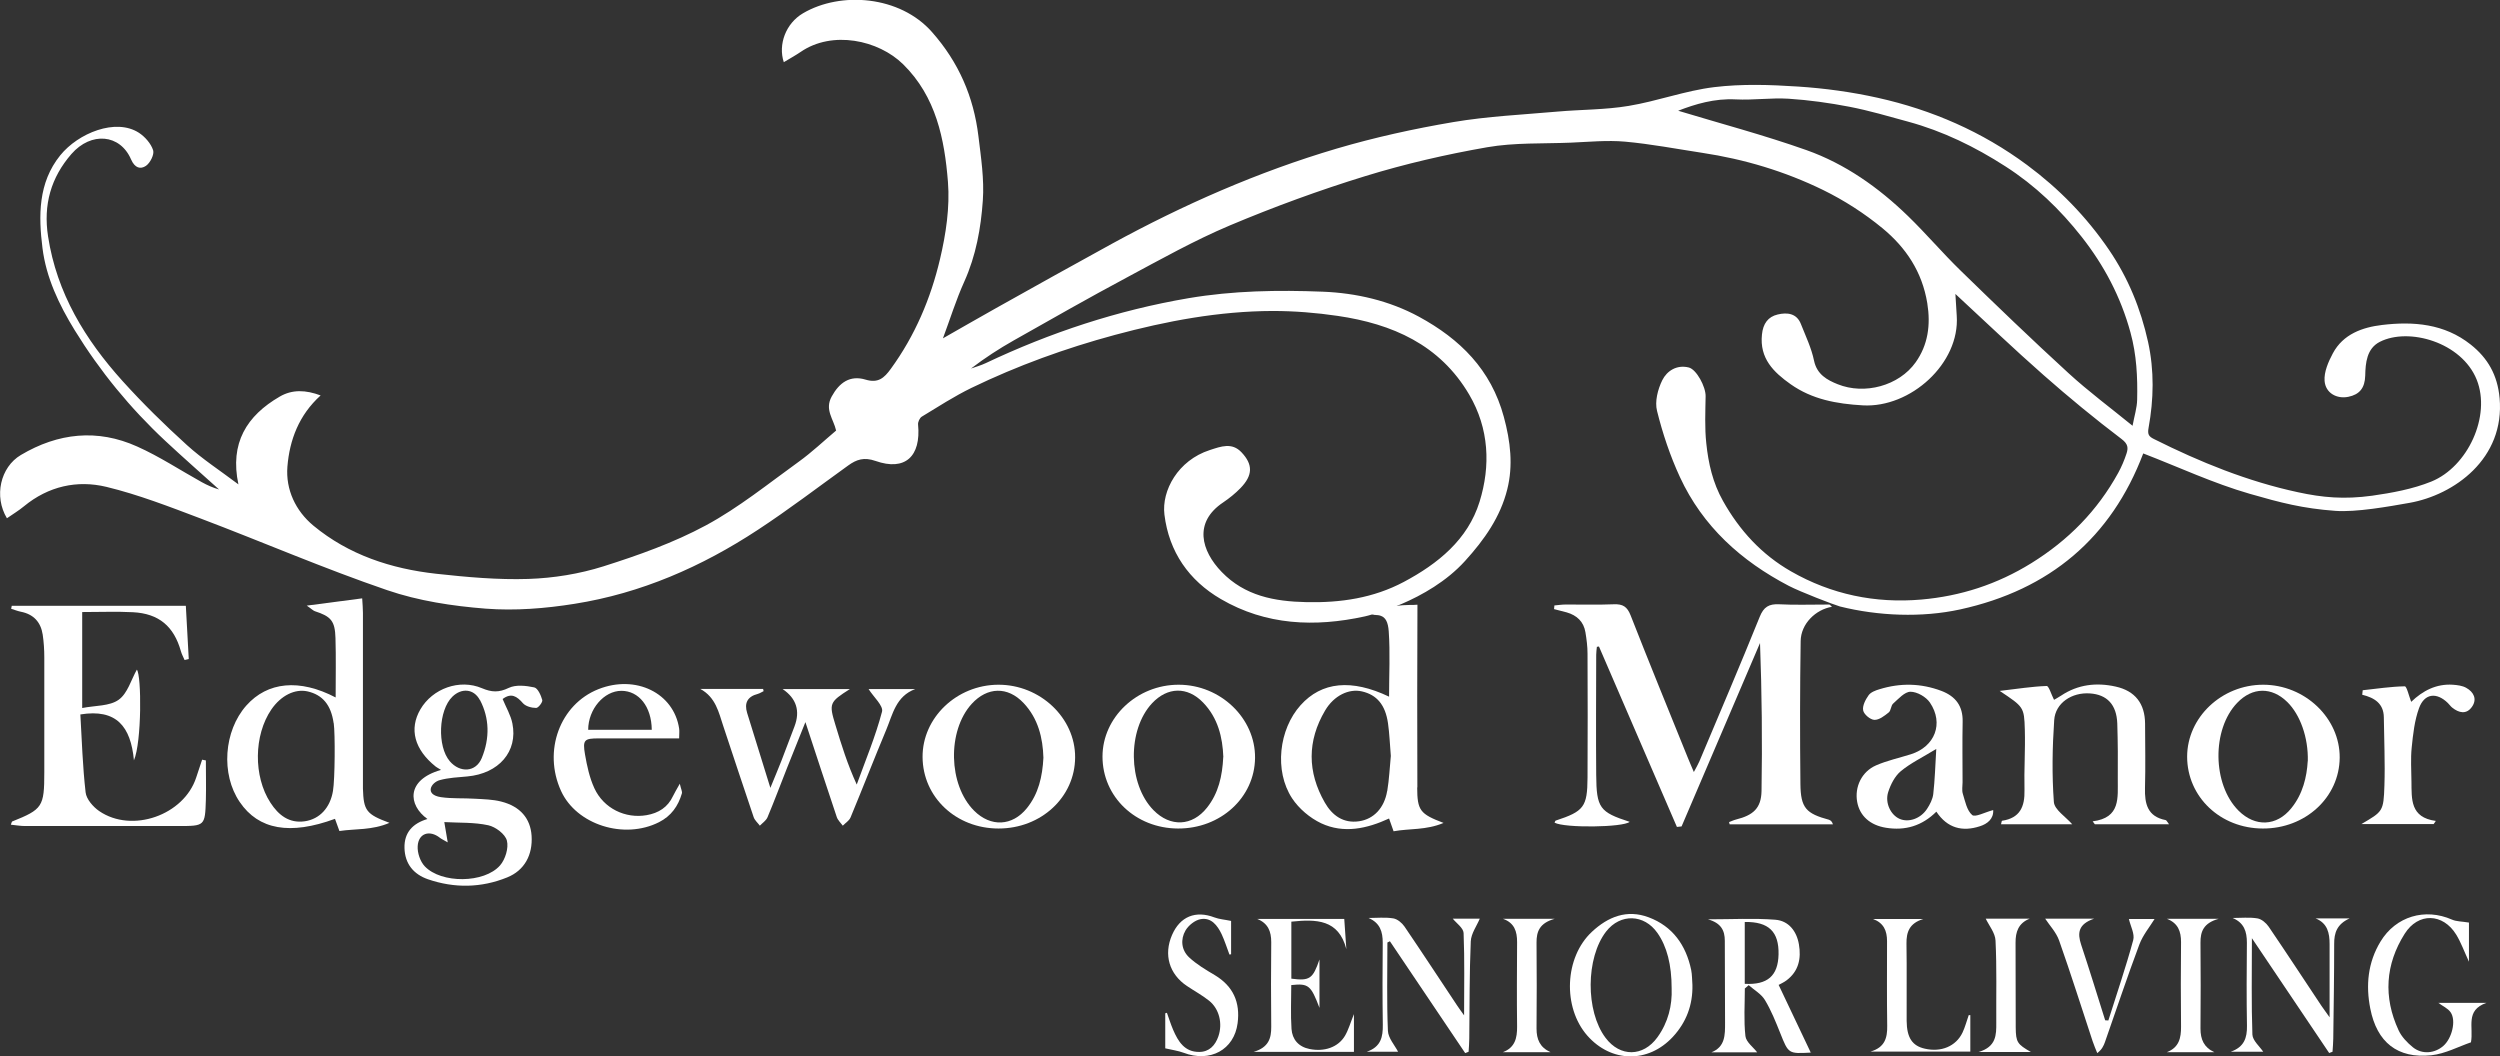 <?xml version="1.0" encoding="UTF-8"?>
<svg id="logos" xmlns="http://www.w3.org/2000/svg" viewBox="0 0 299.57 126.59">
  <rect x="0" y="0" width="299.57" height="126.59" fill="#333333" stroke="none"/>
  <defs>
    <style>
      .cls-1 {
        fill: #fff;
      }
    </style>
  </defs>
  <path class="cls-1" d="M299.52,47.69c-.25-2.76-1.42-4.79-3.47-6.41-3.14-2.49-6.86-2.79-10.61-2.34-2.35.28-4.67,1.09-5.9,3.4-.54,1.01-1.07,2.23-.99,3.3.11,1.46,1.46,2.19,2.84,1.91,1.34-.27,1.99-1.05,2.03-2.54.03-1.52.18-3.25,1.75-4.05,3.45-1.76,9.81.04,11.61,4.54,1.74,4.36-1.08,10.43-5.43,12.2-2.21.9-4.77,1.37-7.11,1.7-3.35.46-5.95.22-8.89-.42-6.01-1.29-11.73-3.61-17.24-6.37-.61-.3-.8-.54-.65-1.35.62-3.41.69-6.86-.06-10.28-.88-3.98-2.38-7.67-4.7-11.07-2.7-3.95-5.97-7.3-9.8-10.14-5.38-3.99-11.39-6.6-17.88-8.05-3.14-.7-6.36-1.14-9.57-1.35-3.34-.22-6.74-.33-10.04.07-3.46.42-6.81,1.68-10.26,2.25-2.8.47-5.68.43-8.52.68-4.17.37-8.38.56-12.5,1.26-4.71.8-9.4,1.83-13.98,3.18-9.4,2.78-18.35,6.72-26.95,11.42-4.63,2.53-9.23,5.11-13.83,7.68-2.15,1.2-4.28,2.44-6.38,3.63.86-2.3,1.57-4.61,2.56-6.8,1.4-3.11,1.99-6.4,2.22-9.72.18-2.55-.22-5.16-.53-7.72-.57-4.7-2.36-8.84-5.56-12.46-3.84-4.36-10.94-4.91-15.46-2.25-2.06,1.21-3,3.74-2.3,5.86.67-.41,1.37-.79,2.02-1.23,3.79-2.61,9.32-1.43,12.28,1.48,3.95,3.88,4.96,8.97,5.37,14.09.24,3.05-.24,6.25-.95,9.25-1.11,4.72-3,9.18-5.9,13.16-.79,1.09-1.51,1.74-3.01,1.29-1.88-.57-3.16.36-4.07,2.02-.87,1.58.22,2.69.53,4.08-1.47,1.24-2.89,2.59-4.47,3.73-3.65,2.63-7.2,5.51-11.13,7.63-3.86,2.08-8.08,3.58-12.28,4.91-2.88.91-5.97,1.41-8.99,1.51-3.67.12-7.39-.22-11.05-.62-5.4-.6-10.48-2.26-14.72-5.77-2.13-1.77-3.33-4.32-3.11-7.07.26-3.18,1.37-6.17,3.98-8.53-1.77-.66-3.39-.74-4.9.14-3.95,2.29-6.01,5.57-4.95,10.52-2.23-1.68-4.33-3.04-6.17-4.71-2.68-2.43-5.28-4.98-7.71-7.67-4.48-4.97-7.88-10.52-8.93-17.33-.59-3.81.35-7.06,2.8-9.88,2.36-2.7,5.83-2.39,7.14.64.46,1.06,1.14,1.22,1.79.78.51-.35,1.02-1.37.86-1.87-.26-.8-.97-1.61-1.7-2.09-2.78-1.8-7.28.04-9.43,2.7-2.66,3.29-2.61,7.27-2.13,11.11.44,3.53,1.97,6.77,3.87,9.86,3.03,4.92,6.64,9.32,10.85,13.25,2.11,1.97,4.29,3.88,6.44,5.82-.74-.21-1.42-.52-2.06-.87-2.58-1.43-5.07-3.08-7.76-4.28-4.76-2.14-9.47-1.63-13.93,1.02-2.46,1.46-3.25,4.95-1.67,7.58.69-.48,1.41-.91,2.05-1.44,2.92-2.4,6.36-3.17,9.88-2.32,3.83.93,7.56,2.38,11.26,3.78,7.47,2.83,14.81,6.01,22.36,8.59,3.76,1.29,7.84,1.91,11.82,2.22,3.52.27,7.15-.02,10.65-.58,7.96-1.26,15.23-4.44,21.94-8.85,3.71-2.43,7.24-5.13,10.84-7.72,1.01-.73,1.9-1.03,3.28-.55,3.54,1.25,5.47-.53,5.1-4.37-.03-.3.2-.79.45-.94,1.96-1.19,3.89-2.44,5.94-3.44,5.52-2.67,11.27-4.75,17.19-6.35,6.2-1.67,12.48-2.85,18.91-2.87,2.6,0,5.23.21,7.8.59,6.53.96,12.23,3.44,15.75,9.43,2.39,4.07,2.58,8.54,1.24,12.85-1.4,4.52-4.98,7.42-9.08,9.6-3.64,1.93-7.55,2.51-11.66,2.42-3.85-.08-7.39-.75-10.16-3.62-2.45-2.53-3.4-5.94.18-8.33.74-.5,1.46-1.08,2.08-1.72,1.47-1.52,1.52-2.81.1-4.3-1.13-1.18-2.42-.7-3.79-.25-3.81,1.23-5.78,4.86-5.43,7.73.55,4.48,2.94,7.89,6.76,10.12,5.4,3.15,11.26,3.39,17.25,2.08.25-.06,7.55-1.72,12.01-6.64,2.34-2.57,4.24-5.29,5.06-8.58.72-2.86.39-5.75-.41-8.69-1.53-5.67-5.26-9.33-10.17-12-3.56-1.93-7.52-2.84-11.52-3-5.37-.21-10.74-.13-16.1.78-8.49,1.45-16.54,4.11-24.29,7.78-.57.27-1.18.44-1.77.65,1.66-1.27,3.37-2.38,5.14-3.38,4.49-2.54,8.98-5.1,13.53-7.53,4.07-2.18,8.11-4.45,12.35-6.24,5.3-2.23,10.73-4.22,16.23-5.91,4.78-1.47,9.68-2.6,14.61-3.46,3.28-.57,6.68-.41,10.03-.55,2.16-.09,4.34-.31,6.48-.12,3.1.28,6.17.87,9.25,1.34,5.05.76,9.91,2.22,14.48,4.45,2.53,1.24,4.97,2.81,7.14,4.6,2.78,2.3,4.73,5.18,5.35,8.96.43,2.65.07,5.03-1.39,7.09-2.01,2.83-6.13,3.92-9.34,2.63-1.25-.5-2.49-1.16-2.84-2.83-.31-1.5-1-2.94-1.57-4.38-.51-1.32-1.68-1.41-2.78-1.15-1.16.27-1.76,1.1-1.89,2.4-.3,2.87,1.39,4.51,3.44,5.96,2.58,1.82,5.51,2.35,8.64,2.53,5.73.33,11.66-5.04,11.26-10.74-.06-.85-.11-1.71-.16-2.61,3.58,3.31,6.99,6.58,10.55,9.71,3.03,2.67,6.15,5.24,9.37,7.68.79.6.8,1.08.58,1.75-.26.79-.59,1.57-.99,2.3-2.5,4.54-5.96,8.06-10.41,10.82-4.1,2.54-8.48,3.95-13.18,4.36-5.52.48-10.79-.61-15.62-3.38-3.51-2.01-6.16-4.89-8.15-8.44-1.23-2.18-1.75-4.51-2-6.91-.2-1.86-.11-3.76-.08-5.64.02-1.12-1.09-3.21-2.02-3.44-1.45-.36-2.62.42-3.17,1.52-.54,1.09-.92,2.57-.63,3.69.67,2.7,1.57,5.39,2.74,7.92,2.73,5.91,7.34,10.06,13.05,13.04,1.38.72,5.42,2.27,6.13,2.47,4.57,1.14,9.79,1.36,14.41.35,10.73-2.35,18.1-8.59,21.93-18.69,4.23,1.63,8.4,3.58,12.77,4.84,3.75,1.08,6.33,1.75,10.23,2.04,2.49.19,6.43-.52,8.92-.96,5.28-.94,11.45-5.25,10.78-12.59ZM256.09,47.91c-.02.96-.33,1.91-.55,3.11-2.61-2.13-5.27-4.1-7.69-6.32-4.38-4.01-8.66-8.13-12.91-12.27-2.18-2.12-4.15-4.45-6.33-6.56-3.52-3.41-7.52-6.24-12.14-7.88-5.11-1.81-10.36-3.2-15.38-4.72,2.06-.8,4.36-1.49,6.89-1.36,2.11.11,4.24-.21,6.35-.08,2.44.16,4.88.5,7.27.96,2.38.46,4.71,1.15,7.05,1.79,4.18,1.14,8.01,3.01,11.66,5.36,3.57,2.29,6.55,5.16,9.13,8.44,2.69,3.42,4.69,7.2,5.85,11.46.74,2.69.86,5.36.8,8.08Z"/>
  <path class="cls-1" d="M219.2,98.24c-2.79-.75-3.43-1.42-3.46-4.3-.06-5.71-.06-11.42.03-17.13.03-2.05,1.78-3.77,3.75-4.1-.1-.1-.19-.19-.3-.27-2.28,0-4.16.07-6.02-.03-1.23-.06-1.86.31-2.34,1.51-2.34,5.8-4.8,11.55-7.23,17.32-.16.37-.37.72-.66,1.27-.32-.76-.55-1.27-.75-1.78-2.29-5.66-4.6-11.31-6.83-17-.41-1.04-.93-1.36-2-1.32-1.92.08-3.85.02-5.77.03-.45,0-.91.07-1.36.11-.01.15-.03.3-.04.44.5.13,1.01.25,1.51.39,1.22.35,2.04,1.11,2.25,2.39.14.84.25,1.7.25,2.56.02,4.95.03,9.91,0,14.86-.02,3.51-.44,4.03-3.81,5.14-.07.02-.09.16-.14.25,1.21.66,8.23.57,9-.1-3.59-1.16-3.98-1.65-4.01-5.61-.04-4.8-.01-9.6,0-14.4,0-.32.05-.64.08-.96.08-.01.17-.02.25-.04,3.11,7.21,6.23,14.41,9.34,21.62.19-.02.38-.04.56-.06,3.13-7.33,6.27-14.65,9.4-21.98.22,5.96.28,11.86.18,17.74-.04,2.06-1,2.9-3.05,3.41-.29.07-.56.21-.84.31.02.09.04.18.07.27h12.38c-.13-.37-.28-.48-.45-.53Z"/>
  <path class="cls-1" d="M169.84,94.36c-.03-7.3-.02-14.6.01-21.9-.31.03-.62.03-.93.03-.55,0-1.1.05-1.65.11-1.04.12-2.08.28-3.14.32.02.13.04.26.05.38,0,.02,0,.04.01.06,0,.02.02.17.02.08,0-.08,0,0,.02.04,0,0,0,0,0,0,0,0,.01.02.02.02,0,0,0,0,.01.01.01,0,.03.02.03.03,0,0,.03.02.06.03.02,0,.03.01.04.02,0,0,0,0,0,0,.11.04.32.12.44.1-.09-.01-.1-.01-.03,0,.01,0,.03,0,.04,0,.03,0,.06,0,.09.01.14,0,.27.02.39.05.03,0,.06.02.1.03.61.19.91.76.99,1.87.18,2.58.04,5.19.04,7.83-4.5-2.15-8.08-1.79-10.6,1.02-2.6,2.89-3.18,7.87-1.02,11.16.82,1.24,2.13,2.35,3.48,2.99,2.71,1.27,5.49.65,8.14-.57.19.55.34.97.54,1.53,1.91-.35,3.88-.11,5.99-1-2.82-1.07-3.15-1.49-3.16-4.25ZM166.22,94.79c-.34,2.02-1.6,3.36-3.36,3.62-1.89.28-3.23-.7-4.11-2.24-2.1-3.66-2.12-7.39.04-11.04,1.06-1.79,2.85-2.64,4.41-2.28,1.78.41,2.8,1.6,3.12,3.81.18,1.24.22,2.51.34,3.92-.13,1.31-.19,2.77-.43,4.21Z"/>
  <path class="cls-1" d="M9.85,73.33v11.51c1.57-.31,3.29-.21,4.37-.99,1.07-.76,1.5-2.41,2.18-3.61.57.69.59,8.68-.35,10.87-.38-4.08-2.11-6.2-6.42-5.5.18,3.07.27,6.22.63,9.34.09.81.9,1.74,1.63,2.24,3.93,2.69,10.15.49,11.62-4.02.23-.71.47-1.43.71-2.14.15.03.3.06.45.09,0,1.57.04,3.15,0,4.72-.1,3.14-.12,3.14-3.31,3.14-6.12,0-12.24,0-18.37,0-.55,0-1.09-.1-1.69-.16.11-.29.12-.37.15-.38,3.65-1.46,3.86-1.77,3.86-5.89,0-4.6.01-9.2,0-13.79,0-.9-.06-1.82-.19-2.71-.23-1.5-1.09-2.45-2.63-2.75-.39-.08-.76-.23-1.15-.35.02-.12.05-.24.07-.36h20.86c.11,2.07.23,4.22.35,6.38-.17.04-.33.08-.5.12-.15-.35-.34-.69-.44-1.05-.84-2.99-2.64-4.52-5.75-4.68-1.96-.1-3.93-.02-6.07-.02Z"/>
  <path class="cls-1" d="M40.22,83.58c0-2.48.05-4.79-.02-7.11-.06-2.07-.53-2.6-2.47-3.23-.2-.07-.37-.25-.97-.67,2.44-.32,4.44-.58,6.64-.87.04.69.09,1.22.09,1.74,0,6.62,0,13.23,0,19.85,0,.4,0,.81,0,1.21.08,2.63.39,3.07,3.18,4.1-2.11.91-4.08.69-6,.98-.2-.55-.37-1.01-.53-1.46-5.39,1.98-9.15,1.31-11.41-2.01-2.28-3.33-1.92-8.52.79-11.57,2.53-2.84,6.35-3.24,10.71-.96ZM39.98,86.66c-.31-2.21-1.34-3.4-3.12-3.81-1.52-.34-3.19.49-4.34,2.16-2.11,3.08-2.17,8.02-.11,11.18.96,1.48,2.24,2.5,4.13,2.22,1.77-.27,3.02-1.61,3.36-3.63.24-1.43.27-6.88.09-8.13Z"/>
  <path class="cls-1" d="M52.84,92.25c-.38-.23-.51-.3-.63-.39-2.56-2.05-3.21-4.51-1.83-6.87,1.45-2.48,4.68-3.67,7.38-2.52,1.16.49,2.02.53,3.2-.04.85-.41,2.07-.27,3.06-.06.42.09.8.94.96,1.51.07.25-.47.95-.73.95-.54,0-1.25-.19-1.58-.56-.74-.85-1.41-1.28-2.44-.51.41,1,.97,1.93,1.17,2.93.68,3.36-1.63,6.01-5.41,6.35-1.1.1-2.23.15-3.29.44s-1.86,1.74.13,2.04c1.34.2,2.72.1,4.08.19,1.05.06,2.14.08,3.15.34,2.29.58,3.5,2.03,3.64,4.09.15,2.29-.84,4.16-2.93,5-3.11,1.26-6.32,1.31-9.49.22-1.73-.6-2.76-1.86-2.81-3.74-.05-1.87,1-2.96,2.75-3.48-2.34-1.68-2.56-4.68,1.59-5.87ZM53.63,100.93c-.53-.31-.75-.4-.92-.54-1.23-.97-2.57-.55-2.66,1-.05.8.3,1.84.85,2.42,1.97,2.08,7.13,2.05,9.02-.11.63-.72,1.05-2.09.82-2.97-.2-.78-1.36-1.65-2.23-1.84-1.69-.37-3.48-.28-5.27-.38.14.83.25,1.47.41,2.43ZM57.51,83.9c-.73-1.39-2.21-1.48-3.3-.42-1.67,1.62-1.84,5.95-.31,7.74,1.21,1.41,3.12,1.34,3.83-.39.98-2.38.92-4.78-.21-6.94Z"/>
  <path class="cls-1" d="M96.51,86.53c-.82,2.06-1.52,3.77-2.2,5.49-.78,1.97-1.52,3.96-2.34,5.91-.17.4-.6.68-.92,1.01-.25-.34-.61-.64-.74-1.02-1.23-3.63-2.43-7.27-3.64-10.91-.55-1.65-.9-3.45-2.76-4.46h7.53c.02.09.04.18.06.27-.23.11-.45.26-.7.33-1.24.32-1.64,1.1-1.27,2.29.87,2.84,1.76,5.68,2.78,8.97.55-1.36.96-2.3,1.33-3.26.53-1.36,1.04-2.74,1.56-4.1q1.06-2.79-1.42-4.48h8.06c-2.46,1.56-2.52,1.72-1.74,4.28.71,2.36,1.44,4.71,2.56,7.16,1.05-2.9,2.25-5.76,3.03-8.73.19-.7-1.02-1.77-1.61-2.71h5.59c-2.32.86-2.7,3.03-3.47,4.87-1.46,3.49-2.83,7.02-4.28,10.51-.16.39-.61.66-.93.99-.25-.34-.59-.65-.72-1.03-1.23-3.66-2.43-7.34-3.76-11.38Z"/>
  <path class="cls-1" d="M250.75,98.42c3.4-.42,3-2.87,3.02-5.06.02-2.22.01-4.44-.06-6.66-.08-2.26-1.22-3.47-3.28-3.61-2.16-.15-4.14,1.14-4.28,3.2-.22,3.26-.28,6.56-.04,9.81.07.93,1.41,1.76,2.2,2.67h-8.53c.06-.24.08-.41.12-.42,2.15-.32,2.74-1.69,2.69-3.67-.06-2.42.11-4.85.04-7.26-.08-2.71-.14-2.71-3.01-4.63,2.14-.25,3.88-.53,5.63-.59.26,0,.55,1.01.88,1.66.19-.11.52-.29.84-.5,2.02-1.35,4.24-1.6,6.54-1.09,2.35.52,3.51,2.05,3.53,4.43.01,2.58.06,5.15-.01,7.72-.05,1.9.3,3.43,2.48,3.85.1.02.17.2.4.5h-8.89c-.09-.12-.17-.23-.26-.35Z"/>
  <path class="cls-1" d="M119.66,99.28c-5.1,0-9.08-3.75-9.11-8.56-.03-4.72,4.09-8.65,9.07-8.67,5.01-.02,9.24,3.97,9.21,8.71-.02,4.76-4.07,8.52-9.17,8.52ZM125.03,90.8c-.07-2.37-.62-4.7-2.38-6.56-1.9-2.01-4.34-1.94-6.21.1-2.95,3.24-2.81,9.72.29,12.81,1.98,1.97,4.56,1.87,6.32-.31,1.39-1.72,1.86-3.77,1.98-6.04Z"/>
  <path class="cls-1" d="M141.16,99.28c-5.09-.02-9.05-3.8-9.05-8.62,0-4.71,4.15-8.62,9.13-8.61,5.01,0,9.2,4.02,9.15,8.77-.05,4.75-4.13,8.48-9.23,8.46ZM146.59,90.72c-.09-2.37-.64-4.69-2.43-6.54-1.88-1.94-4.26-1.88-6.11.09-2.98,3.19-2.9,9.68.17,12.81,2.01,2.05,4.64,1.95,6.42-.31,1.37-1.73,1.83-3.78,1.94-6.06Z"/>
  <path class="cls-1" d="M271.15,99.28c-5.09-.01-9.06-3.79-9.07-8.6,0-4.71,4.13-8.63,9.11-8.63,5.01,0,9.21,4.01,9.17,8.75-.04,4.75-4.11,8.5-9.21,8.48ZM276.54,91.2c.07-2.84-.92-5.56-2.45-7.07-1.87-1.84-4.19-1.81-6.01.09-3.06,3.18-2.98,9.78.16,12.92,1.98,1.98,4.56,1.89,6.32-.29,1.39-1.71,1.86-3.76,1.97-5.64Z"/>
  <path class="cls-1" d="M238.84,97.06c.07,1.07-.71,1.67-1.6,1.95-2.08.68-3.89.24-5.21-1.75-1.72,1.71-3.73,2.3-6.03,1.93-1.9-.3-3.16-1.42-3.46-3.11-.32-1.78.54-3.62,2.27-4.37,1.33-.58,2.78-.89,4.17-1.33,2.87-.91,3.97-3.69,2.28-6.19-.46-.68-1.53-1.3-2.33-1.3-.7,0-1.44.85-2.08,1.42-.27.24-.25.84-.53,1.06-.51.41-1.15.91-1.72.89-.49-.02-1.25-.66-1.34-1.13-.11-.56.28-1.3.65-1.82.26-.37.83-.58,1.3-.72,2.49-.77,4.97-.73,7.43.2,1.7.65,2.58,1.81,2.54,3.69-.05,2.42-.01,4.85-.01,7.27,0,.45-.1.94.03,1.36.28.9.48,2,1.12,2.55.35.31,1.52-.33,2.51-.59ZM232.01,89.75c-1.65,1.01-3.07,1.69-4.24,2.66-.71.59-1.22,1.59-1.51,2.5-.42,1.3.31,2.75,1.36,3.21,1.06.47,2.51,0,3.29-1.19.35-.53.68-1.17.75-1.79.19-1.68.24-3.37.36-5.4Z"/>
  <path class="cls-1" d="M81.39,88.48c-3.29,0-6.47,0-9.64,0-1.74,0-1.95.17-1.65,1.92.24,1.38.54,2.79,1.12,4.05,1.12,2.43,3.72,3.67,6.26,3.23,1.43-.25,2.54-.94,3.17-2.3.18-.38.4-.73.81-1.47.15.67.31.94.25,1.16-.44,1.52-1.28,2.71-2.74,3.45-4.18,2.12-9.89.31-11.74-3.74-2.19-4.79-.14-10.37,4.48-12.2,4.47-1.77,9.03.46,9.67,4.72.05.33,0,.67,0,1.18ZM78.1,87.45c-.03-2.79-1.55-4.67-3.64-4.67-2.08,0-3.97,2.19-3.98,4.67h7.61Z"/>
  <path class="cls-1" d="M209.08,118.44c0,1.91-.14,3.83.07,5.71.08.72.95,1.34,1.41,1.95h-5.49c1.67-.66,1.64-2.09,1.64-3.54-.02-3.28-.03-6.56-.03-9.83,0-1.24-.45-2.13-2.03-2.57,2.92,0,5.51-.15,8.08.05,1.59.12,2.56,1.36,2.83,2.95.29,1.69-.02,3.22-1.49,4.32-.32.24-.69.4-.94.54,1.3,2.74,2.58,5.42,3.85,8.11.16-.07.08,0,0,0-2.69.15-2.67.14-3.66-2.34-.54-1.35-1.09-2.73-1.84-3.97-.44-.72-1.28-1.19-1.94-1.77-.15.13-.3.25-.44.38ZM209.07,110.49v7.4c2.74.15,3.99-.97,4.05-3.52.06-2.72-1.17-3.94-4.05-3.89Z"/>
  <path class="cls-1" d="M282.95,98.75c2.58-1.51,2.67-1.5,2.77-4.63.09-2.72-.04-5.45-.07-8.17-.02-1.64-1.11-2.34-2.59-2.7.02-.18.04-.36.06-.54,1.68-.18,3.36-.44,5.04-.47.24,0,.49,1.15.77,1.86,1.39-1.34,3.01-2.18,4.99-2.05.54.04,1.14.11,1.6.37.9.5,1.34,1.36.69,2.28-.66.94-1.56.74-2.37.09-.2-.16-.34-.38-.52-.55-1.35-1.32-2.8-1.16-3.45.61-.54,1.49-.72,3.13-.88,4.72-.14,1.35-.04,2.72-.03,4.09.03,2.08-.17,4.3,2.92,4.71-.09.13-.17.25-.26.38h-8.68Z"/>
  <path class="cls-1" d="M202.8,118.03c.05,2.39-.73,4.47-2.35,6.22-2.96,3.18-7.38,3.1-10.25-.16-2.97-3.39-2.73-9.37.55-12.43,1.94-1.81,4.2-2.72,6.81-1.74,2.88,1.08,4.47,3.35,5.09,6.3.12.59.1,1.2.15,1.81ZM200.31,118.44c0-2.84-.57-5.03-1.7-6.64-1.59-2.28-4.45-2.36-6.15-.18-2.44,3.15-2.48,9.55-.07,12.74,1.74,2.32,4.51,2.3,6.22-.07,1.29-1.79,1.78-3.82,1.7-5.85Z"/>
  <path class="cls-1" d="M295.85,110.54v4.7c-.6-1.3-.97-2.34-1.53-3.25-1.59-2.58-4.55-2.67-6.17-.1-2.32,3.67-2.57,7.59-.74,11.55.36.79,1.04,1.5,1.73,2.06,1.1.88,2.61.73,3.64-.17,1.03-.9,1.56-3.02.88-4.02-.33-.49-.98-.76-1.48-1.14h5.77c-2.59.9-1.52,2.9-1.86,4.73-1.49.51-3.08,1.37-4.75,1.55-4.05.43-6.52-1.56-7.31-5.58-.56-2.81-.29-5.55,1.22-8.04,1.83-3.03,5.34-4.06,8.58-2.63.53.23,1.17.21,2.02.35Z"/>
  <path class="cls-1" d="M158.11,120.77c-1.03-2.71-1.31-2.95-3.38-2.73,0,1.75-.09,3.51.03,5.26.09,1.25.83,2.13,2.16,2.4,1.76.36,3.43-.2,4.25-1.59.42-.72.65-1.56,1.07-2.59v4.52h-12.01c1.79-.53,2.11-1.63,2.1-3-.04-3.38-.03-6.77,0-10.15,0-1.28-.38-2.26-1.69-2.78h10.44c.09,1.25.17,2.44.25,3.62-.92-3.58-3.61-3.6-6.59-3.29v6.83c2.2.29,2.58.02,3.37-2.3v5.81Z"/>
  <path class="cls-1" d="M166.25,112.93c0,3.53-.09,7.07.06,10.59.04.88.82,1.73,1.22,2.51h-3.76c1.72-.58,1.95-1.8,1.93-3.23-.05-3.28-.04-6.56-.01-9.84,0-1.31-.32-2.37-1.7-2.96.99,0,2-.11,2.97.05.49.08,1.04.54,1.34.98,2.13,3.13,4.2,6.3,6.3,9.45.24.37.51.72.84,1.19,0-3.41.07-6.64-.06-9.87-.03-.61-.87-1.18-1.3-1.72h3.24c-.36.87-1.04,1.78-1.08,2.72-.17,3.88-.13,7.77-.18,11.65,0,.53-.05,1.05-.08,1.58-.14.05-.27.11-.41.16-3.01-4.47-6.01-8.94-9.02-13.4-.09.05-.19.09-.28.14Z"/>
  <path class="cls-1" d="M279.15,121.91c0-3.22,0-6,0-8.77,0-1.31-.23-2.51-1.68-3.09h4.08c-1.53.69-1.86,1.75-1.85,3.06,0,3.78-.06,7.57-.11,11.35,0,.52-.06,1.05-.09,1.57l-.4.15c-3.01-4.47-6.01-8.94-9.26-13.76,0,4.14-.07,7.85.06,11.55.03.72.87,1.42,1.3,2.06h-3.9c1.63-.57,1.97-1.68,1.95-3.09-.06-3.33-.04-6.66-.01-9.99,0-1.32-.33-2.37-1.71-2.95.99,0,2.01-.11,2.98.05.49.08,1.04.55,1.34.99,2.13,3.13,4.2,6.3,6.3,9.45.24.36.51.71,1,1.41Z"/>
  <path class="cls-1" d="M147.52,110.36v3.99c-.07.01-.13.02-.2.03-.31-.82-.57-1.66-.94-2.45-.5-1.04-1.24-2.02-2.51-1.79-.68.12-1.45.74-1.81,1.35-.63,1.08-.5,2.35.42,3.22.91.85,2.01,1.5,3.09,2.14,2.21,1.33,3.06,3.26,2.73,5.76-.41,3.18-3.3,4.75-6.47,3.54-.67-.25-1.4-.34-2.2-.53v-4.2c.07-.02.14-.04.2-.06.24.68.46,1.37.74,2.03.6,1.4,1.38,2.68,3.13,2.66,1.19,0,1.92-.77,2.3-1.88.52-1.51.11-3.28-1.12-4.26-.83-.66-1.77-1.17-2.65-1.76-2.13-1.43-2.81-3.75-1.79-6.11.96-2.22,2.82-2.97,5.08-2.11.58.22,1.23.26,1.99.42Z"/>
  <path class="cls-1" d="M236.1,121.66v4.35h-11.96c1.75-.51,2.02-1.68,2-3.09-.05-3.38-.02-6.77-.02-10.15,0-1.23-.39-2.17-1.68-2.65h6.03c-1.69.51-2.04,1.59-2.02,2.96.05,3.08,0,6.16.02,9.24.02,2.03.67,3,2.18,3.34,1.95.45,3.72-.28,4.51-1.92.32-.67.5-1.4.75-2.1.06,0,.13,0,.19,0Z"/>
  <path class="cls-1" d="M252.64,122.28c1.01-3.21,2.1-6.39,2.98-9.63.2-.73-.32-1.66-.52-2.53h3.08c-.57.93-1.4,1.92-1.83,3.07-1.45,3.87-2.75,7.79-4.12,11.69-.16.44-.35.87-.92,1.31-.19-.48-.4-.95-.56-1.44-1.33-4.02-2.6-8.06-4.01-12.05-.35-.99-1.15-1.82-1.67-2.62h5.87c-1.94.66-2.01,1.75-1.56,3.12,1,3.01,1.93,6.04,2.88,9.06.13,0,.26.01.38.02Z"/>
  <path class="cls-1" d="M185.78,126.08h-5.69c1.46-.56,1.71-1.7,1.7-3.06-.04-3.38-.02-6.76,0-10.14,0-1.26-.31-2.29-1.69-2.78h6.19c-1.82.51-2.18,1.54-2.17,2.86.03,3.43.03,6.86,0,10.29,0,1.29.4,2.25,1.66,2.82Z"/>
  <path class="cls-1" d="M237.94,110.08h5.28c-1.36.54-1.71,1.58-1.7,2.9.03,3.38-.01,6.76.02,10.14.02,1.78.19,2,1.82,2.94h-6.27c2.13-.63,2.13-2.06,2.12-3.51-.02-3.28.07-6.57-.09-9.84-.04-.92-.78-1.8-1.18-2.64Z"/>
  <path class="cls-1" d="M265.34,126.08h-5.69c1.46-.56,1.71-1.7,1.7-3.06-.04-3.38-.03-6.76,0-10.14,0-1.28-.36-2.26-1.69-2.78h6.19c-1.82.51-2.18,1.54-2.17,2.86.03,3.43.03,6.86,0,10.29,0,1.29.4,2.25,1.66,2.83Z"/>
</svg>